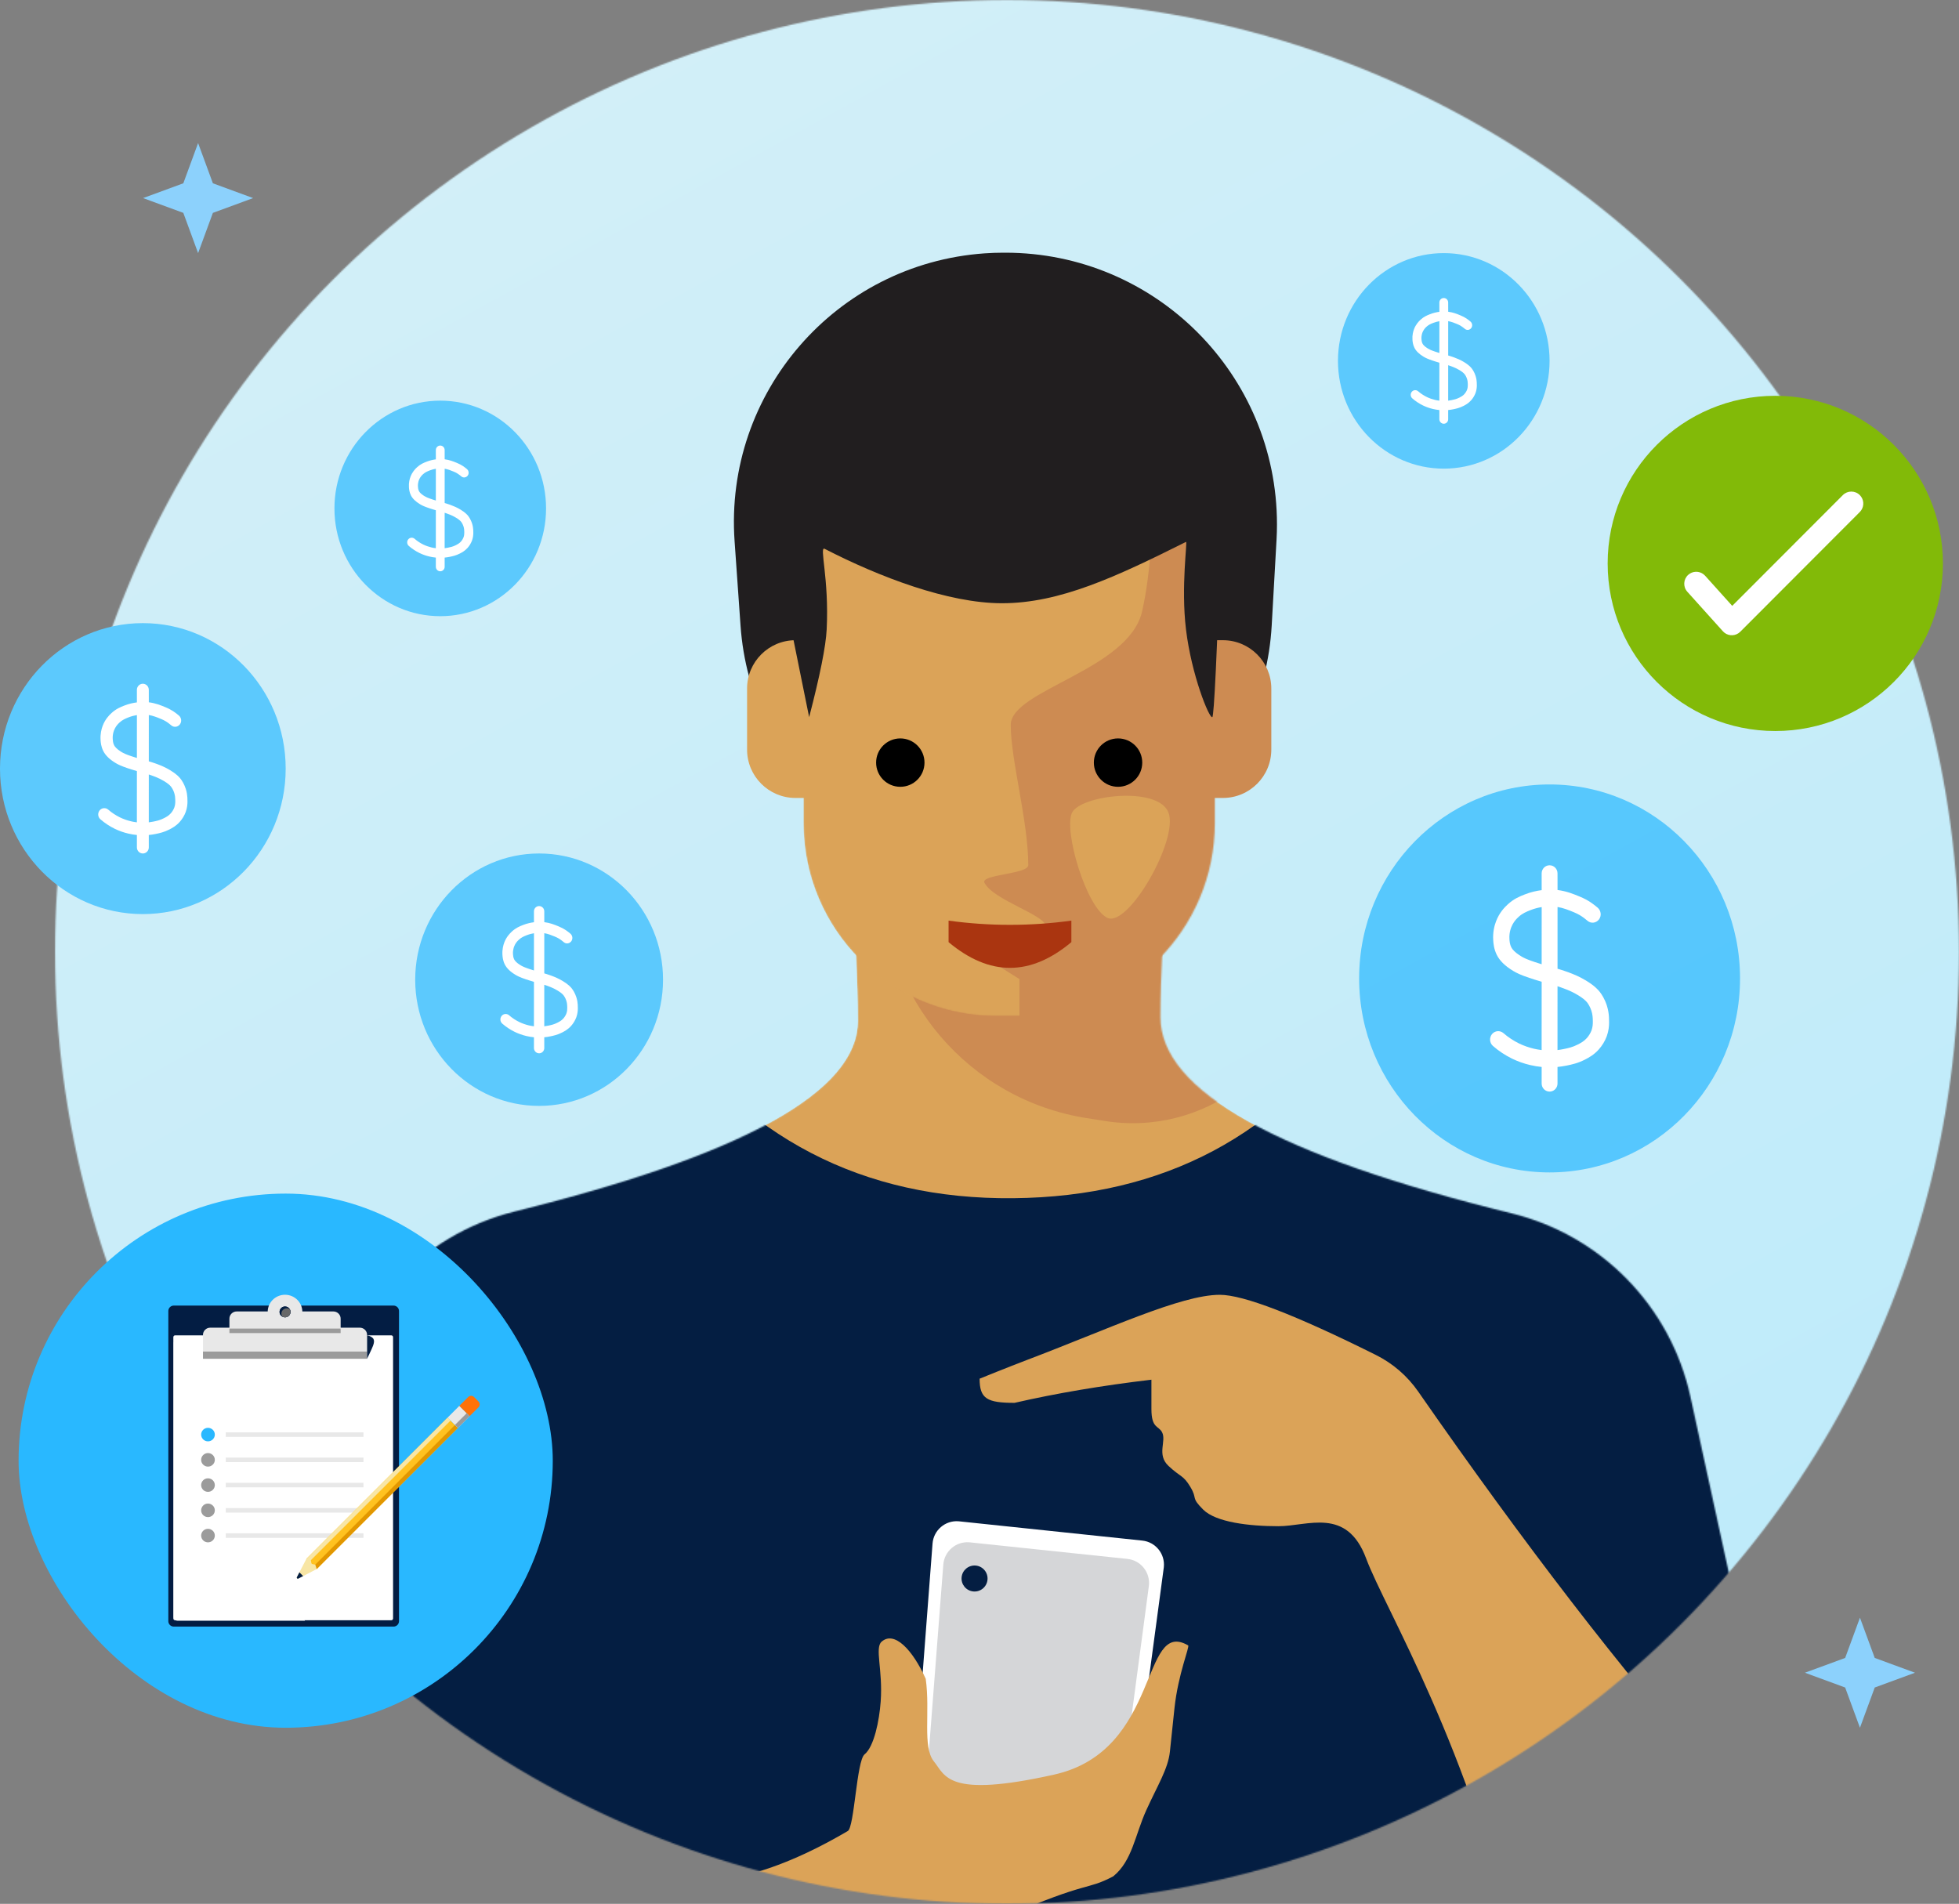 <?xml version="1.0" encoding="UTF-8"?> <svg xmlns="http://www.w3.org/2000/svg" width="1424" height="1384" viewBox="0 0 1424 1384" fill="none"><rect x="0" y="0" width="1424" height="1384" fill="#808080" stroke="none"/><mask id="mask0_505_1226" style="mask-type:alpha" maskUnits="userSpaceOnUse" x="40" y="0" width="1384" height="1384"><circle cx="732" cy="692" r="692" fill="#E6F1FC"></circle></mask><g mask="url(#mask0_505_1226)"><rect x="-104" y="-40" width="1528" height="1344" fill="url(#paint0_linear_505_1226)"></rect><mask id="mask1_505_1226" style="mask-type:alpha" maskUnits="userSpaceOnUse" x="103" y="120" width="1257" height="1326"><rect width="1255.04" height="1325.12" transform="matrix(1 0 0 -1 104 1445.12)" fill="#D9D9D9"></rect></mask><g mask="url(#mask1_505_1226)"><path fill-rule="evenodd" clip-rule="evenodd" d="M729.438 183.695H730.74C839.812 183.695 928.233 272.116 928.233 381.189C928.233 384.894 928.129 388.598 927.921 392.297L924.403 454.74C918.672 556.466 834.511 636.019 732.623 636.019C630.347 636.019 545.487 556.924 538.302 454.901L533.972 393.411C526.369 285.458 607.72 191.782 715.673 184.179C720.254 183.857 724.845 183.695 729.438 183.695Z" fill="#211E1F"></path><mask id="mask2_505_1226" style="mask-type:alpha" maskUnits="userSpaceOnUse" x="161" y="617" width="1177" height="898"><path d="M849.416 617.836C845.508 670.654 843.553 711.218 843.553 739.527C843.553 792.891 928.622 840.397 1098.76 882.044C1164.01 898.017 1214.47 949.77 1228.78 1015.41L1337.68 1514.82H161.316L242.92 1022.65C254.412 953.338 306.051 897.515 374.26 880.67C540.478 839.619 623.587 793.453 623.587 742.171C623.587 713.999 621.633 674.508 617.724 623.699L849.416 617.836Z" fill="white"></path></mask><g mask="url(#mask2_505_1226)"><path d="M849.416 617.836C845.508 670.655 843.554 711.218 843.554 739.527C843.554 792.892 928.622 840.397 1098.76 882.044C1164.01 898.018 1214.47 949.77 1228.78 1015.41L1337.68 1514.82H161.316L242.92 1022.65C254.412 953.338 306.052 897.515 374.26 880.67C540.478 839.619 623.587 793.453 623.587 742.171C623.587 713.999 621.633 674.508 617.724 623.699L849.416 617.836Z" fill="#DBA358"></path><path fill-rule="evenodd" clip-rule="evenodd" d="M778.177 302.136C855.217 300.342 920.53 358.421 927.751 435.142L950.511 676.959C957.115 747.127 905.586 809.362 835.419 815.966C824.833 816.962 814.164 816.632 803.66 814.982L790.01 812.838C704.46 799.4 641.421 725.688 641.421 639.089V442.115C641.421 366.056 702.139 303.907 778.177 302.136Z" fill="#CD8B52"></path><path fill-rule="evenodd" clip-rule="evenodd" d="M477.339 736.43C540.616 827.21 627.004 872.084 736.504 871.05C846.005 870.016 930.439 825.143 989.807 736.43L1268.44 873.699L1350.42 1443H123.094L192.333 881.26L477.339 736.43Z" fill="#041E42"></path></g><mask id="mask3_505_1226" style="mask-type:alpha" maskUnits="userSpaceOnUse" x="584" y="254" width="300" height="485"><path d="M724.238 254.367H733.579C816.144 254.367 883.076 321.299 883.076 403.865V598.388C883.076 675.794 820.326 738.544 742.92 738.544H724.238C646.832 738.544 584.082 675.794 584.082 598.388V394.524C584.082 317.117 646.832 254.367 724.238 254.367Z" fill="white"></path></mask><g mask="url(#mask3_505_1226)"><path d="M724.254 254.367H733.595C816.16 254.367 883.092 321.299 883.092 403.865V598.388C883.092 675.794 820.342 738.544 742.936 738.544H724.254C646.847 738.544 584.097 675.794 584.097 598.388V394.524C584.097 317.117 646.847 254.367 724.254 254.367Z" fill="#DBA358"></path><path fill-rule="evenodd" clip-rule="evenodd" d="M734.705 527.003C734.705 552.486 747.446 597.082 747.446 628.935C747.446 635.496 712.594 635.68 715.592 641.677C721.963 654.418 760.188 665.163 760.188 673.531C760.188 677.778 753.817 679.902 741.075 679.902H690.109L741.075 711.755V756.351L900.344 711.755L913.086 335.881H836.637C838.755 379.439 836.631 415.54 830.266 444.184C820.718 487.149 734.705 501.52 734.705 527.003Z" fill="#CD8B52"></path><path fill-rule="evenodd" clip-rule="evenodd" d="M779.302 590.718C785.673 577.977 841.875 571.205 849.38 590.718C856.885 610.232 820.066 674.808 804.785 667.167C789.504 659.527 772.931 603.46 779.302 590.718Z" fill="#DBA358"></path></g><path d="M689.519 669.258C704.395 671.301 719.271 672.322 734.147 672.322C749.023 672.322 763.899 671.301 778.776 669.258V684.89C763.899 697.355 749.023 703.587 734.147 703.587C719.271 703.587 704.395 697.355 689.519 684.89V669.258Z" fill="#AA3510"></path><path d="M888.939 465.406H871.351C851.924 465.406 836.175 481.155 836.175 500.582V544.904C836.175 564.331 851.924 580.08 871.351 580.08H888.939C908.366 580.08 924.115 564.331 924.115 544.904V500.582C924.115 481.155 908.366 465.406 888.939 465.406Z" fill="#CD8B52"></path><path d="M595.814 465.406H578.226C558.799 465.406 543.05 481.155 543.05 500.582V544.904C543.05 564.331 558.799 580.08 578.226 580.08H595.814C615.241 580.08 630.99 564.331 630.99 544.904V500.582C630.99 481.155 615.241 465.406 595.814 465.406Z" fill="#DBA358"></path><path fill-rule="evenodd" clip-rule="evenodd" d="M584.083 265.767L730.65 205.938L883.078 265.767L900.666 318.949L887.592 387.561C884.614 476.186 882.49 520.781 881.222 521.347C878.947 522.362 866.091 490.646 862.109 457.64C858.317 426.199 863.329 393.322 862.109 393.932C811.143 419.415 770.277 438.527 728.324 438.527C689.198 438.527 639.133 419.415 599.444 398.976C595.301 396.843 602.778 420.348 600.908 457.64C600.298 469.815 596.051 491.05 588.167 521.347L560.633 385.427L584.083 265.767Z" fill="#211E1F"></path><path d="M812.715 571.973C822.429 571.973 830.303 564.098 830.303 554.385C830.303 544.671 822.429 536.797 812.715 536.797C803.002 536.797 795.127 544.671 795.127 554.385C795.127 564.098 803.002 571.973 812.715 571.973Z" fill="black"></path><path d="M654.431 571.973C664.145 571.973 672.019 564.098 672.019 554.385C672.019 544.671 664.145 536.797 654.431 536.797C644.718 536.797 636.843 544.671 636.843 554.385C636.843 564.098 644.718 571.973 654.431 571.973Z" fill="black"></path><path fill-rule="evenodd" clip-rule="evenodd" d="M1030.89 1011.6C1108.44 1123.17 1179.83 1215.79 1245.06 1289.44C1313.57 1366.81 1358.3 1427.24 1379.24 1470.74L1154.98 1570.42C1145.1 1581.41 1128.22 1534 1104.34 1428.19C1068.52 1269.47 1007.05 1170.42 993.017 1132.86C978.982 1095.29 950.579 1109.49 929.277 1109.49C907.975 1109.49 883.808 1106.62 874.59 1097.41C865.372 1088.19 870.675 1090.01 865.372 1081.09C860.068 1072.17 858.271 1073.99 849.406 1065.69C840.542 1057.38 848.092 1047.62 844.691 1041.16C842.142 1036.32 836.969 1038.49 836.969 1024.29C836.969 1014.82 836.969 1007.72 836.969 1002.98C801.045 1007.23 767.878 1012.84 737.466 1019.81C717.526 1019.81 712.077 1016.85 712.077 1002.25C712.077 1002.25 733.761 993.456 746.121 988.782C804.776 966.6 858.271 941.268 886.673 941.268C903.815 941.268 941.626 955.839 1000.1 984.983V984.983C1012.44 991.129 1023.03 1000.28 1030.89 1011.6Z" fill="#DBA358"></path><path fill-rule="evenodd" clip-rule="evenodd" d="M697.243 1105.95L830.332 1119.94C839.992 1120.95 847 1129.61 845.985 1139.27C845.967 1139.43 845.947 1139.6 845.925 1139.76L821.051 1325.28L663.627 1308.74L677.868 1122.1C678.607 1112.42 687.057 1105.16 696.743 1105.9C696.91 1105.92 697.077 1105.93 697.243 1105.95Z" fill="white"></path><path fill-rule="evenodd" clip-rule="evenodd" d="M705.067 1121.23L819.497 1133.26C829.158 1134.27 836.166 1142.93 835.151 1152.59C835.134 1152.75 835.115 1152.91 835.093 1153.07L812.534 1322.59L672.514 1307.87L685.693 1137.37C686.442 1127.68 694.9 1120.44 704.584 1121.19C704.746 1121.2 704.907 1121.21 705.067 1121.23Z" fill="#D5D6D8"></path><path d="M707.417 1156.91C712.608 1157.46 717.259 1153.69 717.805 1148.5C718.35 1143.31 714.584 1138.66 709.393 1138.11C704.202 1137.57 699.551 1141.33 699.006 1146.52C698.46 1151.72 702.226 1156.37 707.417 1156.91Z" fill="#041E42"></path><path fill-rule="evenodd" clip-rule="evenodd" d="M320.593 1374.33C460.749 1348.85 496.9 1401.06 616.259 1331.08C621.054 1328.36 622.656 1280.04 628.453 1275.34C635.378 1269.73 639.16 1250.86 640.17 1237C641.851 1213.94 635.7 1198.03 640.811 1193.47C649.995 1185.28 663.312 1199.13 672.907 1220.43C676.286 1244.36 670.371 1269.99 678.83 1280.44C687.288 1290.88 688.341 1307.46 766.242 1290.07C844.142 1272.67 828.956 1176.04 863.658 1196.13C864.992 1196.9 856.336 1216.93 853.702 1242C851.067 1267.06 851.726 1260.79 850.409 1273.33C849.091 1285.86 841.508 1297.73 833.266 1315.87C825.024 1334.01 823.048 1352.81 809.198 1364.03C789.082 1374.59 792.533 1366.65 730.05 1393.72C667.568 1420.8 696.084 1415.5 614.798 1440.97C560.607 1457.95 459.972 1499.35 312.894 1565.15L218.661 1425.3C193.178 1408.31 227.155 1391.32 320.593 1374.33Z" fill="#DBA358"></path></g></g><path d="M144 104L154.748 133.252L184 144L154.748 154.748L144 184L133.252 154.748L104 144L133.252 133.252L144 104Z" fill="#8CD1FC"></path><path d="M1352 1176L1362.75 1205.25L1392 1216L1362.75 1226.75L1352 1256L1341.25 1226.75L1312 1216L1341.25 1205.25L1352 1176Z" fill="#8CD1FC"></path><path d="M1126.39 852.297C1202.85 852.297 1264.84 789.162 1264.84 711.281C1264.84 633.4 1202.85 570.266 1126.39 570.266C1049.93 570.266 987.953 633.4 987.953 711.281C987.953 789.162 1049.93 852.297 1126.39 852.297Z" fill="#29B8FF" fill-opacity="0.7"></path><path fill-rule="evenodd" clip-rule="evenodd" d="M1126.4 629.023C1129.58 629.023 1132.16 631.656 1132.16 634.899L1132.18 647C1138.7 647.813 1143.76 649.897 1148.33 651.786C1154.83 654.465 1158.26 657.297 1161.29 659.8C1163.83 661.915 1164.32 665.805 1162.27 668.437C1160.22 671.058 1156.56 671.551 1154.04 669.436L1151.58 667.463C1149.61 665.955 1147.42 664.549 1143.95 663.114C1140.16 661.563 1136.53 660.067 1132.18 659.327L1132.17 704.234L1134.94 705.068C1135.92 705.376 1136.96 705.721 1138.13 706.126L1139.98 706.782C1143.81 708.192 1148.03 709.908 1152.87 712.822C1159.09 716.571 1161.69 719.579 1162.71 720.86L1162.95 721.165C1164.18 722.728 1166.46 726.101 1168.02 730.954C1169.1 734.347 1169.43 737.258 1169.55 739.25L1169.66 743.314C1169.65 745.97 1169.36 749.383 1167.95 753.305C1166.67 756.772 1164.68 760.062 1162.2 762.859C1158.57 766.937 1154.74 768.911 1152.2 770.239C1146.92 772.965 1142.44 773.87 1138.84 774.622C1136.41 775.114 1134.16 775.43 1132.15 775.625L1132.16 787.666C1132.16 790.549 1130.12 792.949 1127.43 793.447L1126.4 793.542C1123.21 793.542 1120.63 790.909 1120.63 787.666L1120.63 775.633C1117.85 775.363 1115.06 774.899 1112.28 774.246C1107.73 773.188 1103.33 771.625 1099.21 769.628C1094.17 767.183 1089.46 764.058 1085.23 760.368C1082.73 758.194 1082.43 754.339 1084.53 751.766C1086.62 749.204 1090.35 748.863 1092.86 751.049C1096.31 754.046 1100.15 756.572 1104.24 758.582C1107.54 760.18 1111.23 761.472 1114.92 762.354L1117.47 762.88C1118.42 763.053 1119.48 763.218 1120.61 763.355L1120.64 713.686L1115.63 712.164L1111.59 710.853C1105.53 708.812 1102.65 707.438 1100.08 705.9C1094.16 702.387 1090.1 698.415 1088 694.126C1085.84 689.742 1085.57 685.735 1085.43 683.585C1085.02 677.662 1086.3 672.844 1087.45 669.836C1089.83 663.561 1093.48 659.753 1096.02 657.426C1100.49 653.313 1104.79 651.621 1108.24 650.258C1112.82 648.436 1117.14 647.54 1120.64 647.095L1120.63 634.899C1120.63 631.656 1123.21 629.023 1126.4 629.023ZM1132.16 716.963L1132.15 763.357C1133.5 763.196 1134.97 762.967 1136.53 762.647C1139.74 761.989 1143.05 761.32 1146.91 759.31C1149.09 758.194 1151.34 757.042 1153.49 754.61C1154.96 752.964 1156.16 750.967 1156.89 748.992C1157.73 746.652 1157.85 744.559 1157.83 742.672L1157.8 741.295C1157.76 739.885 1157.69 737.594 1156.79 734.773C1155.77 731.565 1154.19 729.391 1153.74 728.804C1152.46 727.147 1150.16 725.314 1146.89 723.351C1144.07 721.65 1141.5 720.438 1138.8 719.359L1134.64 717.804L1132.16 716.963ZM1112.47 661.633C1109.53 662.808 1106.75 663.913 1103.86 666.545L1102.77 667.597C1101.46 668.923 1099.66 671.093 1098.44 674.301L1097.9 675.954C1097.44 677.626 1097.02 679.991 1097.21 682.727C1097.32 684.29 1097.46 686.429 1098.54 688.614C1099.41 690.407 1101.48 692.407 1104.43 694.356L1105.97 695.324C1107.63 696.309 1109.66 697.369 1115.49 699.323L1120.63 700.965L1120.65 659.396C1118.26 659.789 1115.43 660.466 1112.47 661.633Z" fill="white"></path><path d="M103.831 664.508C161.175 664.508 207.662 617.157 207.662 558.746C207.662 500.335 161.175 452.984 103.831 452.984C46.487 452.984 0 500.335 0 558.746C0 617.157 46.487 664.508 103.831 664.508Z" fill="#5CC9FD"></path><path fill-rule="evenodd" clip-rule="evenodd" d="M103.834 497.055C106.222 497.055 108.16 499.029 108.16 501.461L108.176 510.537C113.062 511.147 116.857 512.71 120.282 514.126C125.162 516.136 127.731 518.26 130.007 520.137C131.911 521.724 132.274 524.641 130.743 526.615C129.202 528.58 126.46 528.951 124.565 527.364L122.723 525.884C121.248 524.753 119.604 523.699 117.002 522.623C114.16 521.459 111.435 520.338 108.172 519.782L108.162 553.463L110.244 554.088C110.976 554.319 111.76 554.578 112.636 554.882L114.026 555.373C116.898 556.431 120.057 557.718 123.691 559.904C128.354 562.715 130.306 564.971 131.072 565.932L131.253 566.161C132.17 567.333 133.883 569.863 135.052 573.503C135.863 576.048 136.109 578.231 136.197 579.725L136.282 582.773C136.273 584.765 136.057 587.324 135 590.266C134.039 592.866 132.551 595.334 130.691 597.431C127.965 600.49 125.092 601.97 123.189 602.966C119.226 605.011 115.869 605.69 113.169 606.254C111.345 606.623 109.654 606.859 108.152 607.006L108.16 616.037C108.16 618.199 106.629 619.999 104.611 620.372L103.834 620.443C101.446 620.443 99.508 618.469 99.508 616.037L99.512 607.012C97.424 606.809 95.33 606.461 93.251 605.972C89.833 605.178 86.537 604.006 83.448 602.508C79.666 600.675 76.136 598.33 72.961 595.563C71.083 593.932 70.858 591.042 72.433 589.111C73.999 587.19 76.802 586.934 78.68 588.574C81.267 590.821 84.148 592.716 87.22 594.223C89.695 595.422 92.463 596.391 95.224 597.052L97.138 597.447C97.855 597.577 98.647 597.701 99.497 597.803L99.516 560.552L95.76 559.41L92.731 558.427C88.187 556.896 86.022 555.866 84.097 554.712C79.658 552.077 76.612 549.098 75.037 545.881C73.419 542.594 73.212 539.589 73.108 537.976C72.805 533.534 73.765 529.92 74.622 527.664C76.413 522.957 79.147 520.102 81.051 518.357C84.408 515.272 87.627 514.003 90.214 512.981C93.649 511.614 96.894 510.942 99.516 510.608L99.508 501.461C99.508 499.029 101.446 497.055 103.834 497.055ZM108.16 563.009L108.151 597.805C109.164 597.684 110.268 597.512 111.439 597.273C113.844 596.779 116.327 596.277 119.217 594.77C120.853 593.932 122.54 593.069 124.158 591.244C125.257 590.01 126.157 588.512 126.702 587.031C127.339 585.276 127.427 583.706 127.411 582.291L127.385 581.259C127.359 580.201 127.307 578.482 126.633 576.367C125.863 573.961 124.677 572.331 124.34 571.89C123.379 570.647 121.657 569.272 119.209 567.8C117.087 566.525 115.164 565.616 113.138 564.806L110.014 563.64L108.16 563.009ZM93.389 521.512C91.183 522.393 89.098 523.222 86.934 525.196L86.113 525.985C85.136 526.979 83.783 528.607 82.868 531.013L82.466 532.253C82.12 533.506 81.806 535.28 81.942 537.332C82.028 538.504 82.132 540.109 82.946 541.748C83.598 543.092 85.147 544.593 87.358 546.054L88.518 546.78C89.763 547.519 91.28 548.314 95.654 549.78L99.508 551.011L99.522 519.834C97.729 520.129 95.611 520.637 93.389 521.512Z" fill="white"></path><path d="M1049.48 340.684C1091.96 340.684 1126.39 305.609 1126.39 262.342C1126.39 219.075 1091.96 184 1049.48 184C1007 184 972.57 219.075 972.57 262.342C972.57 305.609 1007 340.684 1049.48 340.684Z" fill="#5CC9FD"></path><path fill-rule="evenodd" clip-rule="evenodd" d="M1049.48 216.641C1051.25 216.641 1052.68 218.103 1052.68 219.905L1052.7 226.627C1056.32 227.079 1059.13 228.237 1061.66 229.286C1065.28 230.775 1067.18 232.348 1068.87 233.739C1070.28 234.914 1070.55 237.075 1069.41 238.537C1068.27 239.993 1066.24 240.267 1064.84 239.092L1063.47 237.996C1062.38 237.158 1061.16 236.377 1059.23 235.58C1057.13 234.718 1055.11 233.887 1052.69 233.476L1052.69 258.424L1054.23 258.888C1054.77 259.059 1055.35 259.25 1056 259.475L1057.03 259.84C1059.16 260.623 1061.5 261.576 1064.19 263.195C1067.64 265.278 1069.09 266.949 1069.66 267.661L1069.79 267.831C1070.47 268.699 1071.74 270.573 1072.6 273.269C1073.21 275.154 1073.39 276.771 1073.45 277.878L1073.52 280.135C1073.51 281.611 1073.35 283.507 1072.57 285.686C1071.85 287.612 1070.75 289.44 1069.37 290.994C1067.36 293.259 1065.23 294.356 1063.82 295.094C1060.88 296.608 1058.39 297.111 1056.4 297.529C1055.04 297.802 1053.79 297.977 1052.68 298.086L1052.68 304.775C1052.68 306.377 1051.55 307.71 1050.06 307.987L1049.48 308.04C1047.71 308.04 1046.28 306.577 1046.28 304.775L1046.28 298.091C1044.73 297.94 1043.18 297.682 1041.64 297.32C1039.11 296.732 1036.67 295.864 1034.38 294.754C1031.58 293.396 1028.96 291.66 1026.61 289.61C1025.22 288.402 1025.05 286.261 1026.22 284.831C1027.38 283.408 1029.46 283.218 1030.85 284.433C1032.76 286.097 1034.9 287.501 1037.17 288.617C1039.01 289.505 1041.06 290.223 1043.1 290.713L1044.52 291.005C1045.05 291.102 1045.64 291.193 1046.27 291.269L1046.28 263.675L1043.5 262.83L1041.26 262.101C1037.89 260.968 1036.29 260.204 1034.86 259.35C1031.57 257.398 1029.32 255.191 1028.15 252.809C1026.95 250.373 1026.8 248.147 1026.72 246.952C1026.5 243.662 1027.21 240.985 1027.84 239.314C1029.17 235.828 1031.19 233.713 1032.6 232.42C1035.09 230.135 1037.47 229.195 1039.39 228.438C1041.94 227.425 1044.34 226.928 1046.28 226.68L1046.28 219.905C1046.28 218.103 1047.71 216.641 1049.48 216.641ZM1052.68 265.496L1052.68 291.271C1053.43 291.181 1054.25 291.054 1055.11 290.876C1056.9 290.511 1058.73 290.138 1060.88 289.022C1062.09 288.402 1063.34 287.762 1064.54 286.411C1065.35 285.497 1066.02 284.387 1066.42 283.29C1066.89 281.99 1066.96 280.827 1066.94 279.779L1066.93 279.014C1066.91 278.23 1066.87 276.957 1066.37 275.391C1065.8 273.608 1064.92 272.401 1064.67 272.074C1063.96 271.154 1062.68 270.135 1060.87 269.045C1059.3 268.1 1057.87 267.427 1056.37 266.827L1054.06 265.963L1052.68 265.496ZM1041.74 234.757C1040.11 235.41 1038.56 236.024 1036.96 237.486L1036.35 238.07C1035.63 238.807 1034.63 240.013 1033.95 241.795L1033.65 242.713C1033.4 243.642 1033.16 244.956 1033.26 246.476C1033.33 247.344 1033.41 248.532 1034.01 249.747C1034.49 250.743 1035.64 251.854 1037.28 252.936L1038.14 253.474C1039.06 254.021 1040.18 254.61 1043.42 255.696L1046.28 256.608L1046.29 233.514C1044.96 233.733 1043.39 234.109 1041.74 234.757Z" fill="white"></path><path d="M320.021 447.942C362.498 447.942 396.933 412.867 396.933 369.6C396.933 326.333 362.498 291.258 320.021 291.258C277.544 291.258 243.109 326.333 243.109 369.6C243.109 412.867 277.544 447.942 320.021 447.942Z" fill="#5CC9FD"></path><path fill-rule="evenodd" clip-rule="evenodd" d="M320.019 323.898C321.788 323.898 323.224 325.361 323.224 327.163L323.235 333.885C326.855 334.337 329.666 335.495 332.203 336.544C335.818 338.033 337.721 339.606 339.407 340.997C340.817 342.172 341.086 344.333 339.952 345.795C338.811 347.251 336.779 347.525 335.375 346.35L334.011 345.254C332.919 344.416 331.701 343.635 329.774 342.838C327.668 341.976 325.65 341.145 323.233 340.734L323.225 365.682L324.768 366.145C325.31 366.316 325.89 366.508 326.54 366.733L327.569 367.098C329.697 367.881 332.036 368.834 334.728 370.453C338.183 372.536 339.628 374.207 340.196 374.919L340.33 375.088C341.009 375.957 342.278 377.83 343.144 380.527C343.744 382.412 343.927 384.029 343.992 385.135L344.055 387.393C344.048 388.869 343.889 390.765 343.105 392.944C342.394 394.87 341.291 396.698 339.913 398.252C337.894 400.517 335.766 401.614 334.356 402.351C331.421 403.866 328.934 404.369 326.934 404.787C325.583 405.06 324.331 405.235 323.218 405.344L323.224 412.033C323.224 413.635 322.09 414.968 320.595 415.245L320.019 415.297C318.25 415.297 316.815 413.835 316.815 412.033L316.818 405.348C315.272 405.198 313.72 404.94 312.18 404.578C309.648 403.99 307.206 403.122 304.918 402.012C302.117 400.654 299.502 398.917 297.15 396.867C295.759 395.66 295.593 393.518 296.759 392.089C297.919 390.665 299.996 390.476 301.387 391.69C303.303 393.355 305.437 394.759 307.713 395.875C309.546 396.763 311.597 397.481 313.641 397.971L315.059 398.263C315.591 398.359 316.177 398.451 316.807 398.527L316.821 370.933L314.039 370.088L311.795 369.359C308.429 368.226 306.825 367.462 305.399 366.608C302.111 364.656 299.855 362.449 298.688 360.066C297.49 357.631 297.336 355.405 297.259 354.21C297.035 350.92 297.746 348.243 298.381 346.572C299.708 343.086 301.733 340.97 303.143 339.678C305.63 337.393 308.014 336.453 309.93 335.695C312.475 334.683 314.879 334.186 316.821 333.938L316.815 327.163C316.815 325.361 318.25 323.898 320.019 323.898ZM323.224 372.754L323.217 398.528C323.968 398.439 324.786 398.312 325.652 398.134C327.434 397.768 329.274 397.396 331.414 396.28C332.626 395.66 333.876 395.02 335.074 393.669C335.888 392.755 336.555 391.645 336.959 390.548C337.43 389.247 337.496 388.085 337.484 387.037L337.465 386.272C337.446 385.488 337.407 384.215 336.907 382.648C336.337 380.866 335.459 379.658 335.209 379.332C334.497 378.411 333.222 377.393 331.408 376.303C329.836 375.358 328.412 374.684 326.911 374.085L324.597 373.221L323.224 372.754ZM312.283 342.015C310.648 342.668 309.104 343.282 307.501 344.744L306.893 345.328C306.169 346.065 305.167 347.27 304.489 349.053L304.191 349.971C303.935 350.9 303.702 352.213 303.803 353.734C303.867 354.602 303.944 355.79 304.547 357.004C305.03 358.001 306.177 359.112 307.815 360.194L308.674 360.732C309.596 361.279 310.72 361.868 313.96 362.954L316.815 363.866L316.825 340.772C315.497 340.991 313.928 341.366 312.283 342.015Z" fill="white"></path><path d="M391.884 803.942C441.631 803.942 481.958 762.864 481.958 712.193C481.958 661.521 441.631 620.443 391.884 620.443C342.137 620.443 301.81 661.521 301.81 712.193C301.81 762.864 342.137 803.942 391.884 803.942Z" fill="#5CC9FD"></path><path fill-rule="evenodd" clip-rule="evenodd" d="M391.882 658.67C393.953 658.67 395.635 660.383 395.635 662.493L395.648 670.366C399.887 670.895 403.18 672.251 406.15 673.48C410.384 675.223 412.613 677.066 414.587 678.694C416.239 680.07 416.554 682.601 415.225 684.314C413.889 686.019 411.51 686.34 409.866 684.964L408.268 683.68C406.989 682.699 405.563 681.784 403.305 680.85C400.839 679.841 398.476 678.868 395.645 678.386L395.637 707.605L397.443 708.147C398.078 708.347 398.758 708.572 399.518 708.835L400.723 709.262C403.215 710.18 405.955 711.296 409.108 713.192C413.154 715.631 414.847 717.588 415.511 718.422L415.668 718.62C416.464 719.637 417.95 721.832 418.963 724.989C419.667 727.197 419.881 729.091 419.957 730.387L420.031 733.031C420.023 734.759 419.836 736.98 418.918 739.532C418.085 741.787 416.794 743.928 415.18 745.748C412.816 748.401 410.324 749.685 408.672 750.549C405.235 752.323 402.322 752.912 399.98 753.401C398.397 753.721 396.931 753.926 395.628 754.054L395.635 761.888C395.635 763.764 394.306 765.325 392.556 765.649L391.882 765.711C389.81 765.711 388.129 763.998 388.129 761.888L388.133 754.059C386.322 753.883 384.504 753.581 382.701 753.156C379.736 752.468 376.876 751.451 374.196 750.152C370.916 748.561 367.854 746.528 365.099 744.127C363.47 742.712 363.275 740.204 364.641 738.53C366 736.863 368.432 736.642 370.06 738.064C372.305 740.013 374.804 741.657 377.469 742.965C379.616 744.004 382.018 744.845 384.412 745.419L386.073 745.761C386.695 745.874 387.382 745.981 388.12 746.07L388.136 713.754L384.878 712.764L382.25 711.911C378.308 710.583 376.43 709.689 374.759 708.689C370.909 706.403 368.267 703.818 366.9 701.028C365.497 698.176 365.317 695.568 365.227 694.169C364.964 690.316 365.797 687.181 366.54 685.224C368.094 681.141 370.466 678.664 372.117 677.15C375.03 674.474 377.822 673.373 380.066 672.486C383.046 671.3 385.861 670.718 388.136 670.428L388.129 662.493C388.129 660.383 389.81 658.67 391.882 658.67ZM395.634 715.886L395.627 746.072C396.506 745.967 397.464 745.818 398.479 745.61C400.566 745.182 402.72 744.746 405.227 743.439C406.646 742.712 408.109 741.963 409.513 740.38C410.466 739.31 411.247 738.01 411.72 736.726C412.272 735.203 412.349 733.841 412.335 732.614L412.313 731.718C412.29 730.8 412.245 729.309 411.66 727.474C410.992 725.387 409.963 723.973 409.671 723.59C408.837 722.512 407.344 721.319 405.219 720.043C403.379 718.936 401.711 718.147 399.953 717.445L397.243 716.434L395.634 715.886ZM382.821 679.887C380.907 680.652 379.098 681.37 377.221 683.083L376.509 683.767C375.661 684.63 374.487 686.042 373.693 688.129L373.345 689.205C373.045 690.292 372.772 691.831 372.89 693.611C372.965 694.628 373.055 696.02 373.761 697.442C374.327 698.608 375.671 699.91 377.589 701.177L378.595 701.807C379.675 702.448 380.991 703.138 384.786 704.409L388.129 705.477L388.141 678.432C386.586 678.687 384.748 679.127 382.821 679.887Z" fill="white"></path><rect x="1188.92" y="308.04" width="203.078" height="203.078" rx="101.539" fill="white"></rect><path fill-rule="evenodd" clip-rule="evenodd" d="M1412.31 409.579C1412.31 342.285 1357.76 287.732 1290.46 287.732C1223.17 287.732 1168.61 342.285 1168.61 409.579C1168.61 476.873 1223.17 531.426 1290.46 531.426C1357.76 531.426 1412.31 476.873 1412.31 409.579ZM1351.88 359.902C1348.48 356.507 1342.97 356.511 1339.57 359.913L1259.16 440.441L1239.46 418.536L1238.3 417.467C1235.04 414.942 1230.34 415.031 1227.16 417.889C1223.59 421.104 1223.3 426.607 1226.52 430.18L1252.38 458.918L1253.57 460.022C1256.97 462.614 1261.87 462.383 1265.01 459.244L1351.89 372.211L1352.89 371.005C1355.24 367.611 1354.9 362.921 1351.88 359.902Z" fill="#82BA08"></path><rect x="13.511" y="867.698" width="388.302" height="388.302" rx="194.151" fill="#29B8FF"></rect><path d="M286.17 1182.46H126.215C124.107 1182.4 122.407 1180.71 122.355 1178.62V952.939C122.408 950.809 124.17 949.105 126.33 949.105H286.054C288.254 949.105 290.031 950.862 290.031 953.038V1178.52C290.031 1180.66 288.316 1182.4 286.17 1182.46Z" fill="#031D43"></path><path fill-rule="evenodd" clip-rule="evenodd" d="M284.397 1177.87H127.324C126.595 1177.87 125.999 1177.28 125.999 1176.56V972.046C125.999 971.318 126.595 970.735 127.324 970.735H284.397C285.133 970.735 285.723 971.318 285.723 972.046V1176.56C285.723 1177.28 285.133 1177.87 284.397 1177.87Z" fill="white"></path><path fill-rule="evenodd" clip-rule="evenodd" d="M221.659 1178.19H128.986C127.515 1178.19 126.335 1177.02 126.335 1175.57V975.65L221.659 1178.19Z" fill="white"></path><path fill-rule="evenodd" clip-rule="evenodd" d="M261.534 965.162H152.842C149.913 965.162 147.54 967.509 147.54 970.406V986.793H266.836V970.406C266.836 967.509 264.463 965.162 261.534 965.162Z" fill="#E8E8E8"></path><path fill-rule="evenodd" clip-rule="evenodd" d="M242.315 953.365H172.062C169.133 953.365 166.76 955.711 166.76 958.609V974.996H247.617V958.609C247.617 955.711 245.237 953.365 242.315 953.365Z" fill="#E8E8E8"></path><path d="M219.778 953.604V953.779C219.73 960.614 214.109 966.145 207.186 966.145C200.234 966.145 194.594 960.567 194.594 953.691C194.594 946.858 200.163 941.307 207.055 941.238H207.317C214.18 941.307 219.731 946.811 219.778 953.604Z" fill="#E8E8E8"></path><path fill-rule="evenodd" clip-rule="evenodd" d="M211.164 953.691C211.164 955.867 209.381 957.624 207.187 957.624C204.993 957.624 203.211 955.867 203.211 953.691C203.211 951.521 204.993 949.758 207.187 949.758C209.381 949.758 211.164 951.521 211.164 953.691Z" fill="#041E42"></path><path fill-rule="evenodd" clip-rule="evenodd" d="M147.539 987.776H266.835V982.533H147.539V987.776Z" fill="#9B9B9B"></path><path fill-rule="evenodd" clip-rule="evenodd" d="M166.76 969.096H247.616V965.819H166.76V969.096Z" fill="#9B9B9B"></path><path fill-rule="evenodd" clip-rule="evenodd" d="M156.157 1042.89C156.157 1045.6 153.93 1047.8 151.186 1047.8C148.435 1047.8 146.215 1045.6 146.215 1042.89C146.215 1040.17 148.435 1037.97 151.186 1037.97C153.93 1037.97 156.157 1040.17 156.157 1042.89Z" fill="#29B8FF"></path><path fill-rule="evenodd" clip-rule="evenodd" d="M164.109 1044.53H264.185V1041.25H164.109V1044.53Z" fill="#E8E8E8"></path><path fill-rule="evenodd" clip-rule="evenodd" d="M156.157 1061.24C156.157 1063.95 153.93 1066.16 151.186 1066.16C148.435 1066.16 146.215 1063.95 146.215 1061.24C146.215 1058.53 148.435 1056.32 151.186 1056.32C153.93 1056.32 156.157 1058.53 156.157 1061.24Z" fill="#9B9B9B"></path><path fill-rule="evenodd" clip-rule="evenodd" d="M164.109 1062.88H264.185V1059.6H164.109V1062.88Z" fill="#E8E8E8"></path><path fill-rule="evenodd" clip-rule="evenodd" d="M156.157 1079.59C156.157 1082.31 153.93 1084.51 151.186 1084.51C148.435 1084.51 146.215 1082.31 146.215 1079.59C146.215 1076.88 148.435 1074.68 151.186 1074.68C153.93 1074.68 156.157 1076.88 156.157 1079.59Z" fill="#9B9B9B"></path><path fill-rule="evenodd" clip-rule="evenodd" d="M164.109 1081.23H264.185V1077.96H164.109V1081.23Z" fill="#E8E8E8"></path><path fill-rule="evenodd" clip-rule="evenodd" d="M156.157 1097.95C156.157 1100.66 153.93 1102.87 151.186 1102.87C148.435 1102.87 146.215 1100.66 146.215 1097.95C146.215 1095.24 148.435 1093.03 151.186 1093.03C153.93 1093.03 156.157 1095.24 156.157 1097.95Z" fill="#9B9B9B"></path><path fill-rule="evenodd" clip-rule="evenodd" d="M164.109 1099.59H264.185V1096.31H164.109V1099.59Z" fill="#E8E8E8"></path><path fill-rule="evenodd" clip-rule="evenodd" d="M156.157 1116.3C156.157 1119.02 153.93 1121.22 151.186 1121.22C148.435 1121.22 146.215 1119.02 146.215 1116.3C146.215 1113.59 148.435 1111.39 151.186 1111.39C153.93 1111.39 156.157 1113.59 156.157 1116.3Z" fill="#9B9B9B"></path><path fill-rule="evenodd" clip-rule="evenodd" d="M164.109 1117.94H264.185V1114.66H164.109V1117.94Z" fill="#E8E8E8"></path><path fill-rule="evenodd" clip-rule="evenodd" d="M211.164 953.691C211.164 955.867 209.381 957.624 207.187 957.624C204.993 957.624 203.211 955.867 203.211 953.691C203.211 951.521 204.993 949.758 207.187 949.758C209.381 949.758 211.164 951.521 211.164 953.691Z" fill="#041E42"></path><path d="M210.585 951.645C209.982 951.28 209.273 951.07 208.514 951.07C206.314 951.07 204.538 952.827 204.538 955.003C204.538 955.754 204.75 956.456 205.12 957.053C205.723 957.416 206.431 957.624 207.188 957.624C209.388 957.624 211.164 955.868 211.164 953.692C211.164 952.943 210.953 952.242 210.585 951.645Z" fill="#686868"></path><path fill-rule="evenodd" clip-rule="evenodd" d="M271.475 973.356C271.157 972.726 269.858 971.33 266.836 970.734V987.776C270.812 979.255 272.8 975.978 271.475 973.356Z" fill="#041E42"></path><path fill-rule="evenodd" clip-rule="evenodd" d="M222.735 1133.16L230.217 1140.64L332.835 1038.02L325.353 1030.54L222.735 1133.16Z" fill="#FFC220"></path><path fill-rule="evenodd" clip-rule="evenodd" d="M228.079 1138.5L230.217 1140.64L332.835 1038.02L330.697 1035.88L228.079 1138.5Z" fill="#E29700"></path><path fill-rule="evenodd" clip-rule="evenodd" d="M222.734 1133.16L224.872 1135.3L327.49 1032.68L325.353 1030.54L222.734 1133.16Z" fill="#F8E6A5"></path><path fill-rule="evenodd" clip-rule="evenodd" d="M325.353 1030.54L332.835 1038.02L341.381 1029.48L333.898 1021.99L325.353 1030.54Z" fill="#E8E8E8"></path><path fill-rule="evenodd" clip-rule="evenodd" d="M215.81 1146.54L222.737 1133.16L225.943 1134.22L226.473 1136.9L229.155 1137.43L230.214 1140.64L216.826 1147.56C216.174 1147.9 215.474 1147.2 215.81 1146.54" fill="#F8E6A5"></path><path fill-rule="evenodd" clip-rule="evenodd" d="M341.381 1029.48L333.899 1021.99L340.312 1015.58C341.493 1014.4 343.407 1014.4 344.588 1015.58L347.794 1018.79C348.975 1019.97 348.975 1021.88 347.794 1023.06L341.381 1029.48Z" fill="#FF7208"></path><path d="M332.83 1038.03L330.693 1035.89L339.244 1027.34L341.381 1029.48L332.83 1038.03Z" fill="#9B9B9B"></path><path d="M215.809 1146.54L217.632 1143.02L220.352 1145.74L216.83 1147.56C216.173 1147.9 215.472 1147.2 215.809 1146.54Z" fill="#041E42"></path><defs><linearGradient id="paint0_linear_505_1226" x1="404" y1="-40" x2="1132" y2="1280" gradientUnits="userSpaceOnUse"><stop offset="0.012" stop-color="#D3EFF8"></stop><stop offset="1" stop-color="#BEEBFA"></stop></linearGradient></defs></svg> 